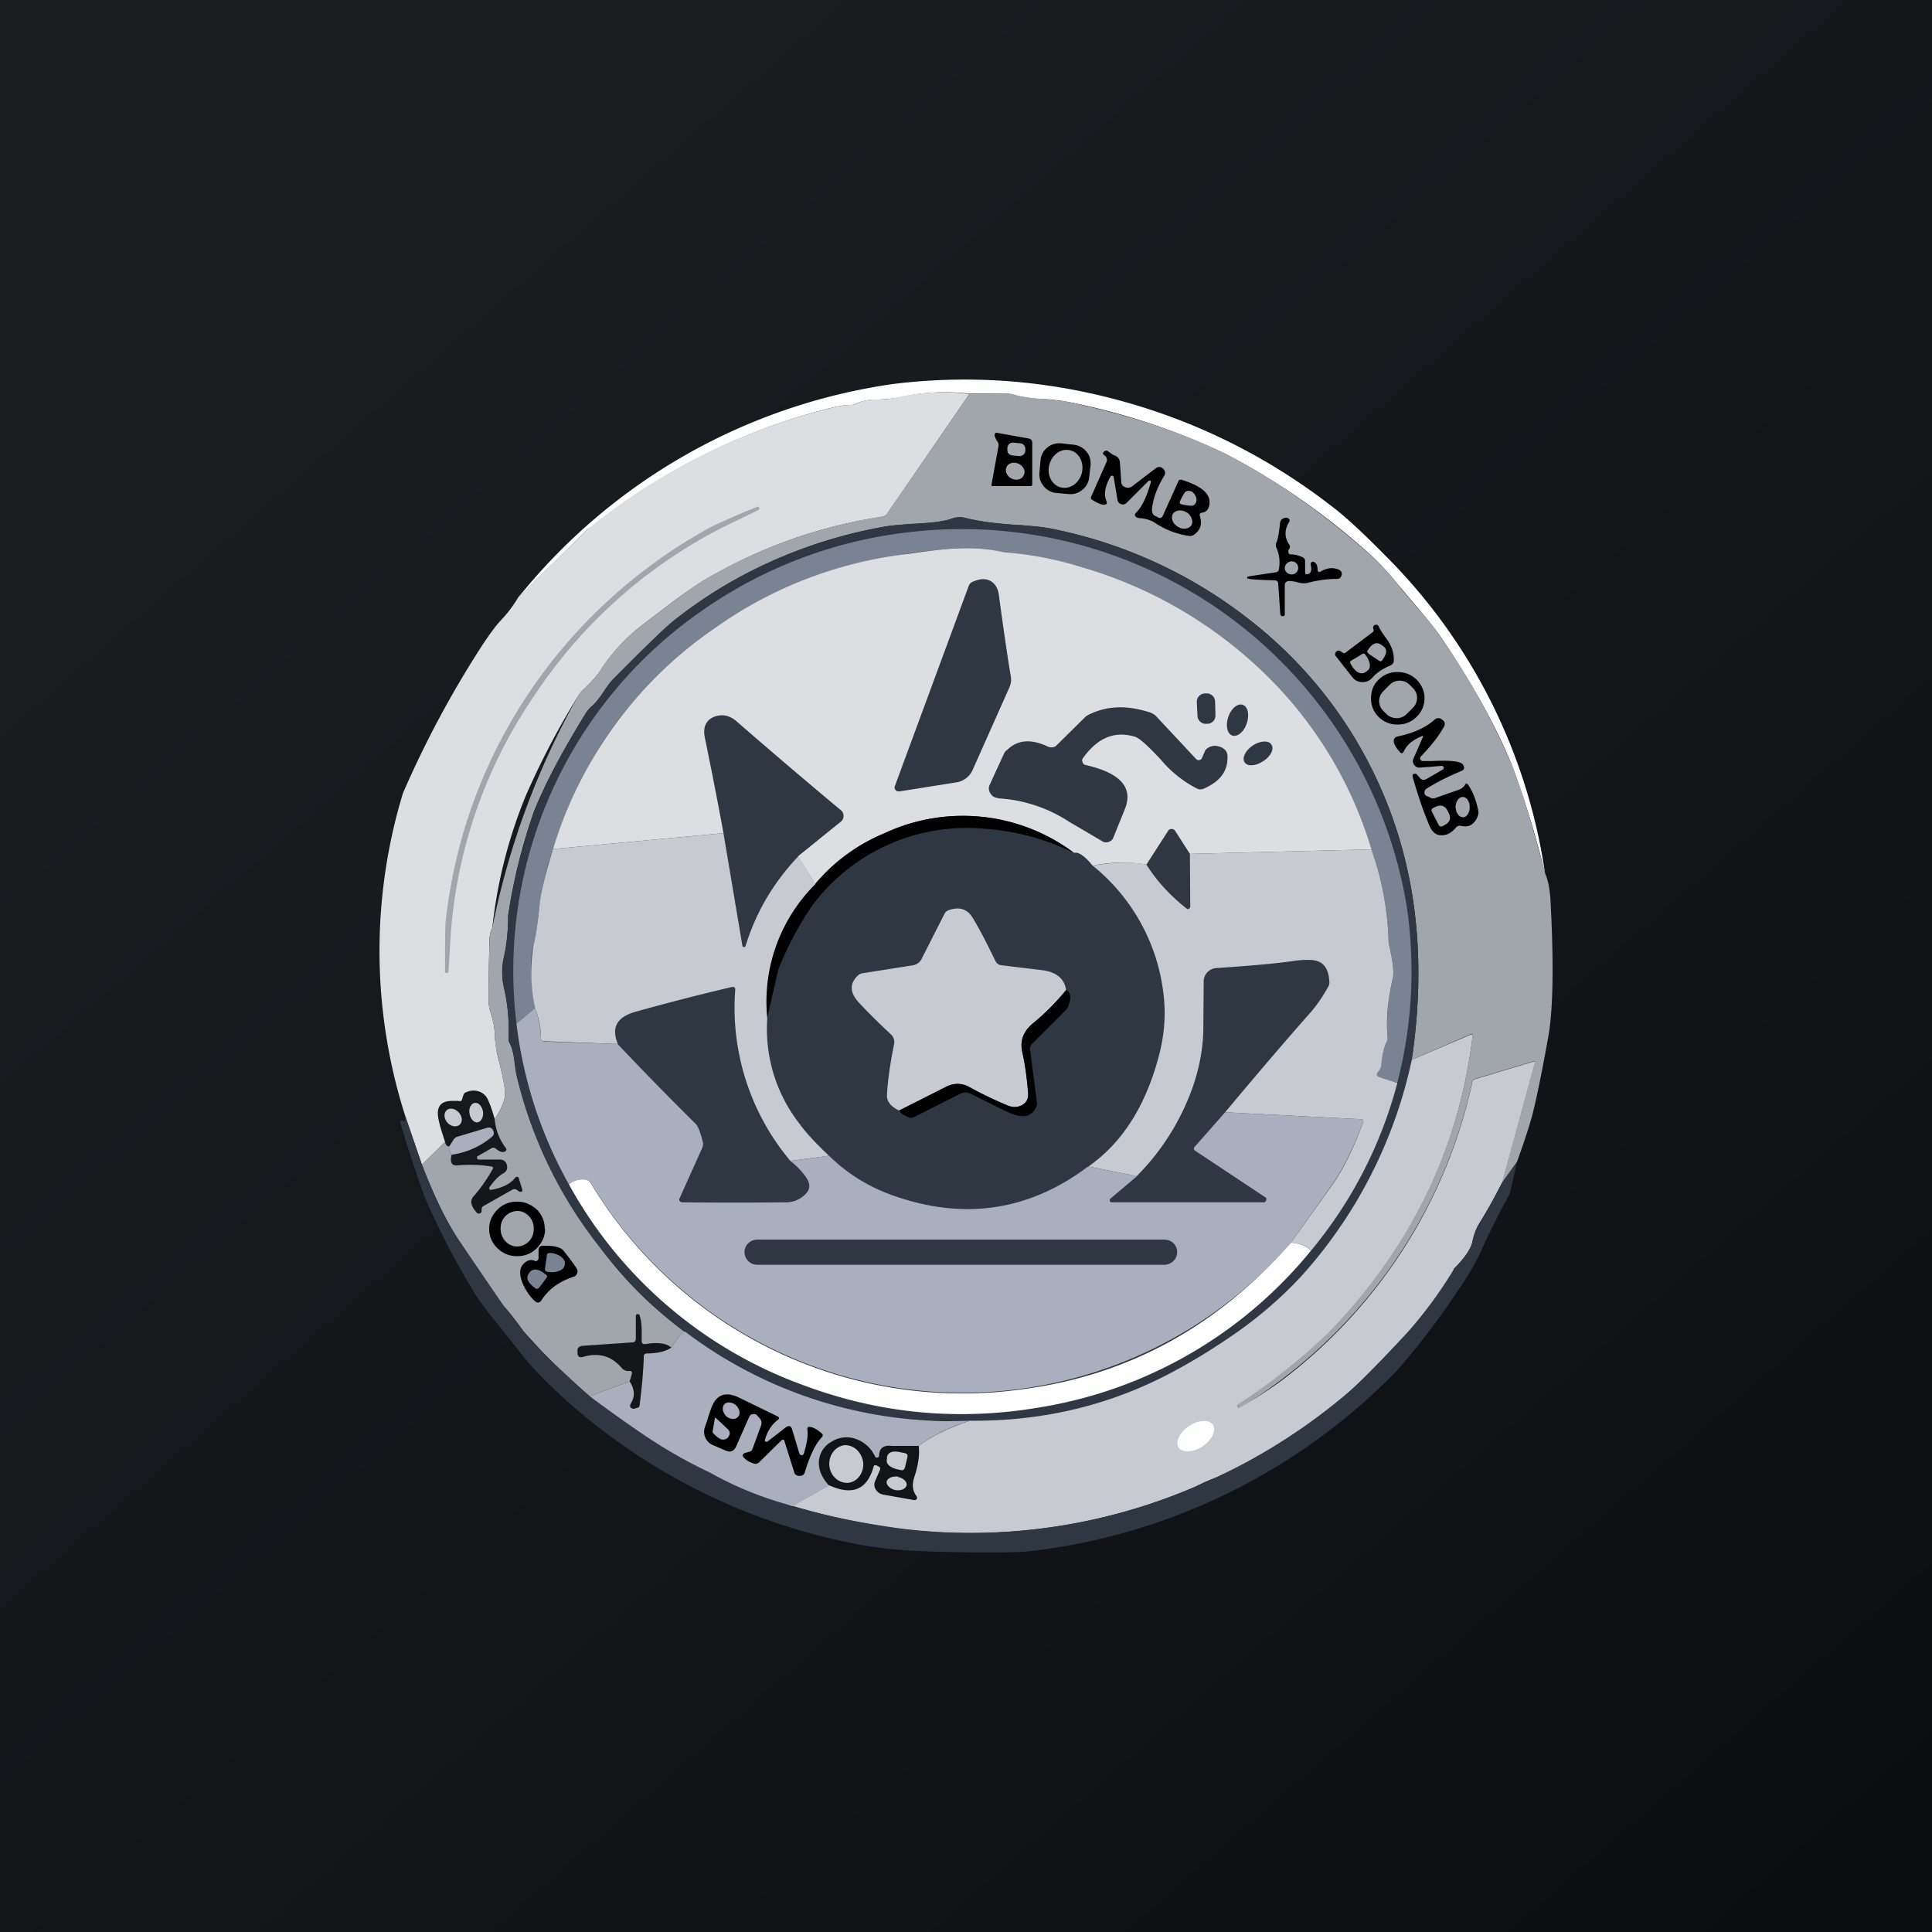 <!-- by TradingView --><svg width="56" height="56" viewBox="0 0 56 56" xmlns="http://www.w3.org/2000/svg"><rect x="0" y="0" width="56" height="56" fill="#333333" stroke="none"/><path fill="url(#a)" d="M0 0h56v56H0z"/><path d="M44.78 25.3a27.93 27.93 0 0 0-.96-3.13c-.44-1.08-1.11-2.3-2.02-3.65-.18-.27-.45-.6-.8-1.01l-.49-.58a7.69 7.69 0 0 0-1.07-1.1 19.92 19.92 0 0 0-3.95-2.69 19.2 19.2 0 0 0-4.53-1.49 5.68 5.68 0 0 0-.66-.08 4.26 4.26 0 0 1-1.07-.16H28.1a6.02 6.02 0 0 0-1.9.08 3.7 3.7 0 0 1-.7.09c-.29 0-.51.03-.68.12a.38.38 0 0 1-.18.04c-.14 0-.35.03-.62.1a18.02 18.02 0 0 0-6.31 3 4.96 4.96 0 0 1-.68.5l-2 1.97a17.02 17.02 0 0 1 10.86-6.18c2.28-.28 4.53-.1 6.75.53 2.19.62 4.2 1.64 6.02 3.06.39.3.9.78 1.55 1.44a16.32 16.32 0 0 1 4.57 9.13Z" fill="#FEFEFE"/><path d="m28.1 11.42-2.38 3.46a.21.21 0 0 1-.15.1c-1.74.26-3.38.83-4.92 1.7-.37.2-.83.52-1.38.94l-.63.48a5.17 5.17 0 0 0-1.2 1.28c-.12.19-.28.37-.48.56-.08.07-.16.16-.22.26a22.88 22.88 0 0 0-1.51 2.89 14 14 0 0 0-.96 3.8.8.8 0 0 0-.08.3 80.4 80.4 0 0 0-.03 1.78c0 .13.02.26.06.38.08.24.13.5.13.78l.05.37c.17.67.25 1.07.24 1.19 0 .2-.1.44-.3.75-.06-.21-.12-.4-.2-.57a.43.43 0 0 0-.28-.24.5.5 0 0 0-.37.04c-.04.01-.06.07-.09.17-.01.07-.05.09-.11.07h-.17c-.28 0-.42.1-.43.35 0 .13.05.35.15.65l.06.19-.67.66-.48-1.4a15.72 15.72 0 0 1-.07-9.37A29.43 29.43 0 0 1 14 18.67c.2-.3.37-.53.5-.67a3.75 3.75 0 0 0 .53-.7l2-1.96a18.02 18.02 0 0 1 7-3.5c.26-.07.47-.1.6-.1.07 0 .14-.01.2-.04.16-.09.38-.13.68-.12.17 0 .4-.03.68-.1a6.02 6.02 0 0 1 1.91-.06Z" fill="#DDDEE1"/><path d="M44.78 25.3c.1.23.14.48.16.76.1 1.85.08 3.18-.06 3.98-.18 1-.33 1.74-.45 2.22-.07.28-.22.75-.46 1.42l-.43.6.95-3.5c0-.02 0-.03-.03-.02l-1.7.51a.1.1 0 0 0-.08.07 14.75 14.75 0 0 1-6.74 9.47h-.03l-.03-.05c-.01-.03 0-.06.02-.08l.4-.28c1-.72 1.7-1.29 2.11-1.7.86-.86 1.59-1.78 2.2-2.75a14.24 14.24 0 0 0 2.07-5.9c.01-.07-.02-.09-.08-.06l-1.68.73c.43-2.89.14-5.5-.88-7.83a12.57 12.57 0 0 0-3.8-4.91 13.58 13.58 0 0 0-5.73-2.65c-.24-.05-.61-.09-1.12-.12a7.92 7.92 0 0 1-1.38-.19.67.67 0 0 0-.39 0c-.25.1-.64.14-1.17.17-.4.02-.7.05-.9.09a13.68 13.68 0 0 0-6.02 2.71c-.24.19-.82.75-1.76 1.7-.07.08-.17.2-.28.37-.13.2-.25.35-.36.43-.05.05-.1.1-.13.16-.7 1.11-1.2 2.07-1.52 2.86a16.38 16.38 0 0 0-.75 3.02c0 .43-.04.84-.13 1.23a2 2 0 0 0 .01.88c.1.42.15.9.13 1.43 0 .06 0 .12.04.18.07.13.11.32.14.59a12.77 12.77 0 0 0 2.44 5.26 10.86 10.86 0 0 0 2.5 2.5c-.18.13-.3.29-.4.46-.15-.13-.4-.16-.76-.1-.07 0-.1-.02-.1-.09v-.26c0-.18-.01-.34-.06-.48 0-.03-.03-.04-.06-.04-.04 0-.05.03-.05.06v.66c0 .06-.04.1-.1.1l-1.46.1c-.1.02-.14.07-.13.16v.05c0 .1.06.14.16.11.45-.13.82-.03 1.11.31.04.05.1.09.17.1h.05c.08-.01.1.02.08.1l-.06.2-1.16.43a18.4 18.4 0 0 1-1.93-1.9 8.37 8.37 0 0 0-.7-.87l-1.18-1.78c-.35-.53-.7-1.25-1.05-2.16l.67-.66c.02.09.06.13.12.13a.3.3 0 0 0 .07.24c-.05.22 0 .32.16.31.34-.03.67-.02.98.03.06 0 .07.04.05.08-.2.35-.39.6-.54.77-.13.13-.1.3.09.5.02.02.05.02.08.01a.07.07 0 0 0 .05-.07v-.05a.1.1 0 0 1 .05-.09l.83-.47c.05-.03.1-.03.14 0l.09.06.05-.01a.05.05 0 0 0 .02-.06l-.1-.32a.06.06 0 0 0-.04-.05c-.03 0-.05 0-.07.03-.13.17-.36.29-.7.35-.01 0-.03 0-.04-.02a.05.05 0 0 1 0-.06c.14-.2.27-.33.4-.4.1-.06.13-.14.1-.25-.03-.1-.1-.15-.21-.15h-.6c-.03 0-.05-.02-.05-.04-.01-.03 0-.05.02-.06l.4-.23c.04-.02.08-.02.13.02.08.07.16.1.22.09.08-.02.1-.07.05-.13a1.57 1.57 0 0 1-.31-.82c.2-.3.3-.56.3-.75 0-.12-.07-.52-.24-1.2a1.95 1.95 0 0 1-.05-.36c0-.28-.05-.54-.13-.78a1.19 1.19 0 0 1-.06-.38c0-.67.02-1.26.03-1.78a.8.8 0 0 1 .08-.3 22.87 22.87 0 0 1 2.47-6.69c.06-.1.14-.19.22-.26.2-.19.36-.37.47-.56a5.17 5.17 0 0 1 1.21-1.28l.63-.48c.55-.42 1-.74 1.38-.95a14.68 14.68 0 0 1 4.92-1.7.21.21 0 0 0 .15-.1l2.38-3.45 1.13-.01c.05 0 .1 0 .15.02.2.07.51.11.92.14.3.03.52.05.66.08 1.81.39 3.32.89 4.53 1.49 1.29.65 2.6 1.54 3.95 2.7.43.36.79.73 1.07 1.09.1.14.27.33.48.58.36.4.63.74.8 1a20.46 20.46 0 0 1 2.03 3.66c.28.7.6 1.75.96 3.12Z" fill="#A1A5AC"/><path d="m28.92 12.55.9.16c.07.02.1.06.1.12v1.21c0 .04-.02.05-.05.05h-1.09c-.03 0-.05-.01-.04-.05l.2-1.1c.01-.05 0-.1-.02-.13a.48.48 0 0 1-.09-.18c0-.07.02-.1.09-.08Z"/><path d="m29.58 12.85-.21-.02a.16.16 0 0 0-.17.14v.06c-.01.09.05.16.14.17l.21.02c.09 0 .16-.06.17-.15v-.06a.16.16 0 0 0-.14-.16Z" fill="#A1A5AC"/><path d="M31.57 13.84a.53.53 0 0 1-.2.36.53.53 0 0 1-.4.12l-.35-.03a.53.53 0 0 1-.37-.2.52.52 0 0 1-.12-.4l.03-.35a.53.53 0 0 1 .2-.37c.12-.1.26-.13.4-.12l.36.04c.15.02.27.08.37.2.1.11.13.25.12.4l-.04.35Z"/><path d="M31.36 13.7c.07-.3-.09-.6-.35-.65-.27-.06-.53.14-.6.44-.07.3.1.59.35.64.27.06.53-.14.6-.43Z" fill="#A1A5AC"/><path d="M34.23 13.9c.55.17.82.38.83.64 0 .19-.07.3-.22.32-.06.01-.08.04-.06.1.07.22.02.4-.16.53a.21.21 0 0 1-.18.04c-.38-.06-.71-.2-1-.4a.96.96 0 0 0-.38-.11.46.46 0 0 1-.11-.02c-.07-.05-.07-.1-.01-.15.16-.16.3-.45.42-.88 0-.02 0-.03-.02-.04h-.04l-.64.64a.15.15 0 0 1-.17.04.15.15 0 0 1-.1-.13l-.11-.65a.04.04 0 0 0-.04-.04c-.02 0-.04 0-.05.02-.16.28-.2.51-.12.71.03.08 0 .11-.08.11-.06 0-.17-.04-.33-.14-.04-.02-.05-.06-.03-.1l.44-.99c.03-.07.02-.13-.04-.19a.48.48 0 0 1-.06-.05c0-.04.02-.07.06-.09a.09.09 0 0 1 .1.02c.07.05.13.1.2.12.08.04.12.1.13.18l.04.57c0 .08.04.13.11.16s.14.02.2-.02l.68-.52c.08-.06.15-.06.22 0 .07.07.08.14.03.22-.2.33-.32.65-.35.97 0 .1.03.17.13.2l.05.03c.06.03.1.01.13-.04l.46-1.02c.01-.03.04-.04.07-.03Z"/><path d="M29.54 13.45c-.14-.07-.3-.04-.36.08s0 .27.14.34c.13.07.3.03.35-.09.07-.11 0-.26-.13-.33ZM34.65 14.37c.05.1.04.18-.02.25a.13.13 0 0 1-.11.04c-.2-.02-.3-.04-.32-.07-.02-.03.03-.13.13-.3a.13.13 0 0 1 .1-.06c.1-.01.16.03.22.14ZM15.49 20.16a14.05 14.05 0 0 0-2.42 6.85L13 28.16c0 .03-.02.04-.04.04h-.06c0-.83 0-1.33.02-1.51a14.74 14.74 0 0 1 2.42-6.62 15 15 0 0 1 5.24-4.78 19.07 19.07 0 0 1 1.4-.61l.03.05c0 .02 0 .04-.02.05l-1.05.51a14.33 14.33 0 0 0-5.45 4.87ZM34.4 14.86c-.14-.1-.32-.08-.4.03-.07.1-.02.28.13.37.14.1.32.08.4-.03.07-.11.01-.28-.13-.38Z" fill="#A1A5AC"/><path d="M40.92 30.72a13.6 13.6 0 0 1-2.98 6.02c-.55.64-1.2 1.23-1.95 1.78-.76.54-1.51 1-2.26 1.38a12.17 12.17 0 0 1-6.36 1.27c-.71 0-1.24-.04-1.59-.1a12.76 12.76 0 0 1-8.43-4.96 12.77 12.77 0 0 1-2.38-4.94 2.75 2.75 0 0 1-.05-.33 1.62 1.62 0 0 0-.14-.59.37.37 0 0 1-.04-.18c.02-.53-.03-1-.13-1.43a2 2 0 0 1 0-.88c.08-.39.12-.8.12-1.23a16.38 16.38 0 0 1 .76-3.02c.31-.79.82-1.75 1.5-2.86l.14-.16c.1-.08.23-.23.36-.43.11-.17.2-.3.28-.37.94-.95 1.52-1.51 1.76-1.7 1.7-1.36 3.7-2.26 6.03-2.71.2-.04.5-.07.9-.1.52-.02.9-.07 1.16-.15a.67.67 0 0 1 .39-.01c.3.08.76.14 1.38.19.5.03.88.07 1.12.12 2.14.45 4.05 1.33 5.72 2.65a12.57 12.57 0 0 1 3.81 4.91c1.02 2.33 1.31 4.94.88 7.83Z" fill="#2E3742"/><path d="m36.17 16.71.8-.12c.07-.01.1-.05.1-.1.04-.22.01-.42-.07-.61a.18.18 0 0 1 0-.16c.04-.09.07-.26.1-.53 0-.08.04-.14.09-.16.04-.02.08-.03.12-.02.07.03.09.07.05.13-.13.22-.13.43 0 .63.04.05.04.1 0 .15a.12.12 0 0 0-.01.1c0 .03.03.05.07.05.11 0 .22.03.31.07.06.02.1.06.1.13v.31c0 .06.02.08.08.06.1-.03.12-.12.08-.27 0-.03 0-.05.02-.07a.07.07 0 0 1 .08-.01c.06.03.1.1.1.21 0 .08.04.1.1.06.18-.1.35-.12.51-.05.07.03.1.08.09.15-.02.08-.06.12-.14.12-.32 0-.6.05-.87.12a.65.65 0 0 1-.3-.03 1.17 1.17 0 0 0-.2-.03c-.09 0-.14.04-.14.13v.83c0 .04-.02.06-.06.06-.04 0-.06-.02-.07-.06l-.06-.88c0-.07-.05-.1-.12-.1-.45-.01-.7-.03-.76-.05-.02 0-.02-.01-.02-.03 0-.01 0-.02.02-.03Z"/><path d="m40.5 31.39-.52-.17c-.07-.02-.09-.07-.05-.13l.05-.08a.3.3 0 0 0 .06-.15c.02-.27.07-.49.15-.66a.25.25 0 0 0 .03-.13c-.04-.54.01-1.11.15-1.71.04-.18 0-.52-.12-1.02a8.64 8.64 0 0 0-.5-2.72 11.83 11.83 0 0 0-2.63-4.6 12.7 12.7 0 0 0-7.23-3.9l-.8-.1c-.4-.11-.87-.15-1.38-.12a14.55 14.55 0 0 0-1.82.22 12.5 12.5 0 0 0-7.56 4.25c-.99 1.15-1.76 2.56-2.3 4.24a9.09 9.09 0 0 0-.4 1.72c-.05.5-.1.86-.17 1.09-.1.32-.08.92.05 1.8l-.54.45a12.7 12.7 0 0 1 5.35-11.95 13 13 0 0 1 6.17-2.31 13.07 13.07 0 0 1 14.28 10.83 12.85 12.85 0 0 1-.27 5.15Z" fill="#798392"/><path d="m39.75 24.62-5.26.13-.43-.67a.11.11 0 0 0-.1-.05.11.11 0 0 0-.1.05l-.63.98a4.36 4.36 0 0 0-1.56.03c-.22-.27-.4-.4-.54-.37a5.37 5.37 0 0 0-5.51-.56c-.77.32-1.43.8-1.99 1.46l-.5-.8 1.25-1.01a.2.2 0 0 0 .07-.16.2.2 0 0 0-.07-.16 192.6 192.6 0 0 1-3.04-2.59c-.2-.17-.42-.21-.65-.12-.23.1-.32.3-.26.6.19.92.37 1.84.54 2.77l-4.94.46a11.97 11.97 0 0 1 4.71-6.42 12.09 12.09 0 0 1 5.62-2.14c.6-.09 1.05-.14 1.35-.15.51-.03.97.01 1.39.11a9.93 9.93 0 0 1 2.25.43 12.7 12.7 0 0 1 5.78 3.57 11.83 11.83 0 0 1 2.62 4.6Z" fill="#DDDEE1"/><path d="M37.44 16.65a.19.19 0 1 0 0-.38c-.1 0-.2.09-.2.2 0 .1.1.18.2.18Z" fill="#A1A5AC"/><path d="m25.94 22.78 2.14-5.8a.2.2 0 0 1 .12-.12c.19-.08.35-.1.49-.03s.23.2.26.4c.17 1.25.29 2.04.35 2.38.02.11 0 .21-.04.31L28.2 22.3a.62.62 0 0 1-.5.38l-1.63.26c-.04 0-.08 0-.11-.04a.11.11 0 0 1-.02-.12Z" fill="#2E3742"/><path d="M39.81 18.15a.08.08 0 0 1 .08-.04c.03 0 .05.01.07.04.04.1.11.2.21.34.16.21.24.43.23.66 0 .07-.04.11-.1.14-.23.1-.4.21-.52.35a.35.35 0 0 1-.29.13.35.35 0 0 1-.29-.14l-.48-.61c-.03-.04-.03-.09.01-.13.04-.04.08-.04.13-.01l.05.03c.03.03.07.03.1 0l.77-.58a.08.08 0 0 0 .03-.1.1.1 0 0 1 0-.08Z"/><path d="M39.67 18.94c-.05-.03-.05-.06-.02-.1l.02-.03c.12-.17.24-.21.37-.12l.04.03c.13.08.13.21.01.38l-.02.03c-.02.04-.06.05-.1.02l-.3-.2ZM39.48 18.96c.04-.03.08-.02.1.03l.03.03c.13.22.13.36 0 .44l-.04.03c-.14.07-.27 0-.4-.21l-.02-.04c-.03-.04-.02-.08.03-.1l.3-.18Z" fill="#A1A5AC"/><path d="M41.29 20.24c0 .21-.08.39-.23.54a.75.75 0 0 1-.55.22.75.75 0 0 1-.55-.22.73.73 0 0 1-.22-.54c0-.21.07-.4.22-.54a.75.75 0 0 1 .55-.22c.21 0 .4.07.55.22.15.15.23.33.23.54Z"/><path d="m40.95 19.94-.1-.1a.41.41 0 0 0-.58.02l-.18.18a.4.4 0 0 0 .01.57l.1.1c.17.15.43.14.58-.02l.18-.18a.4.4 0 0 0-.01-.57Z" fill="#A1A5AC"/><path d="M34.97 20.1h-.04a.24.24 0 0 0-.24.25l.02.4c0 .13.12.24.26.23H35c.13 0 .24-.12.23-.25l-.01-.4a.24.24 0 0 0-.26-.23ZM36.14 20.96c.08-.25.03-.48-.12-.53-.15-.05-.34.11-.42.36-.08.24-.03.48.12.53.15.05.34-.11.42-.36ZM28.93 23.13a.26.26 0 0 1-.22-.13.25.25 0 0 1-.02-.26l.4-.87c.02-.05.05-.1.1-.13.3-.3.7-.33 1.18-.1.1.04.2.03.27-.05l.83-.82a.26.26 0 0 1 .06-.04c.54-.28 1.15-.3 1.83-.07.06.03.12.06.16.11L34.67 22a.1.1 0 0 0 .1.03.1.1 0 0 0 .07-.06l.1-.23a.37.37 0 0 1 .4-.1c.17.05.25.16.24.32 0 .41-.23.7-.69.9a.24.24 0 0 1-.19 0 3.4 3.4 0 0 1-1.06-.85l-.22-.23c-.25-.25-.42-.4-.54-.43-.58-.17-1.08.04-1.5.64a.1.1 0 0 0 0 .1.1.1 0 0 0 .07.08c1.02.23 1.4.65 1.16 1.27l-.34.84a.2.2 0 0 1-.13.12.2.2 0 0 1-.18-.01l-.97-.57a4.19 4.19 0 0 0-2.06-.68Z" fill="#2E3742"/><path d="M42.55 22.74c.14.2.24.46.3.77.01.05 0 .1-.02.16-.1.23-.26.32-.47.27a.15.15 0 0 0-.16.05c-.12.14-.25.22-.4.22-.15.01-.27-.07-.35-.24-.15-.34-.32-.81-.5-1.44-.02-.08 0-.11.1-.1l.1.11c.05.07.12.08.2.04l.46-.27c.03-.01.04-.04.03-.07 0-.03-.03-.04-.06-.04l-.63.05a.18.18 0 0 1-.16-.08.17.17 0 0 1-.02-.18l.27-.62c.02-.04 0-.05-.03-.03-.27.11-.44.26-.52.44-.03.06-.07.07-.11.02-.12-.13-.18-.23-.18-.32 0-.07.03-.11.1-.13.48-.1.84-.27 1.08-.49.07-.06.15-.06.22 0 .08.05.1.13.05.21-.13.24-.35.53-.67.86a.07.07 0 0 0-.01.08c.01.03.04.05.07.05h.25c.57-.03.87.01.92.11.05.09.03.15-.06.18-.33.14-.67.3-1 .51a.12.12 0 0 0-.06.12c0 .05.03.08.08.1l.09.04c.05.03.11.03.17 0l.66-.23a.36.36 0 0 0 .16-.12l.02-.03c.02-.04.05-.04.08 0Z"/><path d="M36.62 22.06c.22-.14.32-.36.23-.48-.08-.13-.33-.11-.54.03-.22.15-.32.37-.23.49.09.13.33.1.54-.04Z" fill="#2E3742"/><path d="M42.6 23.38c0-.16-.1-.29-.21-.28-.11 0-.2.14-.2.3.01.16.1.29.22.29.1 0 .2-.14.19-.3ZM41.5 23.52c-.02-.04 0-.08.04-.1l.06-.03c.16-.08.28-.04.36.11l.03.06c.08.16.04.28-.13.36l-.05.03c-.05.02-.09 0-.11-.04l-.2-.39Z" fill="#A1A5AC"/><path d="M31.13 24.72a6.96 6.96 0 0 0-2.62-.7 5.58 5.58 0 0 0-4.99 2.26 9.51 9.51 0 0 0-.96 1.82l-.33 1.43a4.8 4.8 0 0 1 1.4-3.91 5.27 5.27 0 0 1 1.99-1.46 5.37 5.37 0 0 1 5.51.56Z"/><path d="m23.14 24.82.5.8a4.8 4.8 0 0 0-1.4 3.9 4.46 4.46 0 0 0 .94 3.06c.2.28.5.59.85.92l-1.12.15a6.9 6.9 0 0 1-1.6-4.95c.01-.08-.03-.1-.1-.09-.94.22-1.87.46-2.8.72-.53.15-.7.46-.5.93l-2.13-.08c-.07 0-.1-.03-.1-.1 0-.3-.07-.6-.17-.86a4.91 4.91 0 0 1-.05-1.8c.06-.23.12-.6.17-1.09.03-.4.17-.97.4-1.72l4.94-.46.55 3.27c0 .02.02.03.04.03.03 0 .04 0 .05-.03.3-.97.8-1.83 1.53-2.6ZM40.5 31.4a12.6 12.6 0 0 1-2.5 4.85c-.13-.14-.32-.21-.58-.23l1.2-1.68c.3-.42.6-1.02.89-1.8.02-.07 0-.1-.07-.1l-3.93-.2c.82-.98 1.65-1.96 2.5-2.92.17-.2.34-.45.49-.72.03-.05.04-.11.03-.17-.02-.3-.13-.5-.34-.57-.14-.05-.4-.05-.74 0-.56.08-1.3.14-2.2.2a.39.39 0 0 0-.36.37l-.01 1.25c.01.8-.17 1.59-.53 2.38a6.9 6.9 0 0 1-1.4 2.03l-1.4-.28c1-.7 1.68-1.79 2.06-3.28.15-.6.19-1.2.1-1.83a5.6 5.6 0 0 0-2.04-3.61c.59-.1 1.1-.12 1.56-.03.3.48.69.9 1.17 1.28.02.01.04.02.06 0a.06.06 0 0 0 .04-.05l-.01-1.54 5.26-.13a8.64 8.64 0 0 1 .5 2.72c.12.5.16.84.12 1.02-.14.6-.2 1.17-.15 1.7 0 .05 0 .1-.03.14-.08.17-.13.4-.15.66a.3.3 0 0 1-.06.16l-.05.07c-.04.06-.02.1.05.13l.52.17ZM30.9 28.7c-.29.35-.61.68-.97.97-.27.23-.37.5-.3.82.07.3.13.7.17 1.18.02.2-.07.34-.27.4-.1.03-.21.02-.33-.03a11.7 11.7 0 0 1-1.1-.53.67.67 0 0 0-.66-.01l-1.38.69c-.24-.12-.36-.26-.35-.45.02-.45.1-.94.2-1.45a.3.3 0 0 0-.09-.31c-.5-.47-.81-.79-.96-.96-.23-.27-.23-.51 0-.74a.25.25 0 0 1 .14-.07l1.46-.23a.34.34 0 0 0 .26-.2l.65-1.28a.23.23 0 0 1 .13-.12c.3-.1.52-.04.68.2.19.31.41.73.66 1.25.04.09.1.14.2.15l1.16.14c.41.05.65.24.7.57Z" fill="#C7CAD1"/><path d="m26.06 32.19 1.38-.7c.22-.1.44-.1.66.02.32.18.69.36 1.1.53.12.05.23.06.33.03.2-.06.29-.2.27-.4-.04-.49-.1-.88-.17-1.18-.07-.32.03-.59.3-.82.36-.29.68-.62.98-.98.14.1.15.27.03.52a.3.3 0 0 1-.06.08l-.96.96a.21.21 0 0 0-.06.19l.2 1.56v.02c-.12.37-.43.43-.92.18l-1.01-.5a.32.32 0 0 0-.29 0l-1.33.67a.2.2 0 0 1-.16.02c-.15-.06-.24-.12-.29-.2Z"/><path d="M17.9 30.26c.75.79 1.5 1.56 2.26 2.31.07.07.14.24.21.53.02.05.01.1-.01.16l-.66 1.47c-.03.07 0 .11.08.12a141 141 0 0 0 3 0c.2 0 .39-.07.55-.22.15-.14.17-.3.05-.48-.1-.16-.26-.33-.47-.5l1.12-.15c.52.51 1.14.9 1.85 1.15 2.06.73 3.95.45 5.66-.84l1.42.28-.77.65c-.02.02-.03.05-.02.07.01.03.03.04.06.04h4.4c.03 0 .06-.02.07-.06.02-.04 0-.07-.03-.09l-2.02-1.34c-.05-.03-.06-.07-.02-.12l.88-1 3.93.2c.07 0 .09.03.07.1-.3.78-.6 1.38-.9 1.8l-1.19 1.68a12.59 12.59 0 0 1-20.3-1.74.2.2 0 0 0-.15-.09.61.61 0 0 0-.48.14 12.58 12.58 0 0 1-1.52-4.66l.54-.45c.1.27.16.56.17.87 0 .06.03.09.1.1l2.12.07Z" fill="#A9AFBC"/><path d="M43.54 34.28c-.2.39-.42.8-.68 1.21-.08.14-.14.3-.18.5-.05.22-.23.47-.52.77a.04.04 0 0 0-.02.03v.03a.2.2 0 0 1-.03.1l-.3.43c-.4.56-.74.99-1.02 1.29-.8.86-1.37 1.43-1.7 1.72-.92.8-1.99 1.53-3.2 2.17l-.6.28c-.27.1-.48.2-.64.28a16.55 16.55 0 0 1-8.51 1.23 20.24 20.24 0 0 1-3.17-.67l1.06-.6c.68.31 1.1.13 1.29-.53 0-.05.04-.06.1-.04l.03.02c.06.02.08.06.05.12l-.13.3a.27.27 0 0 0 .01.25c.05.08.12.13.21.15l.9.16c.04 0 .06 0 .08-.03.02-.03.01-.05 0-.08-.12-.15-.14-.33-.07-.55.12-.36.16-.66.13-.91.37-.28.86-.52 1.48-.73 2 .02 3.88-.4 5.62-1.28.75-.38 1.5-.84 2.26-1.38.75-.55 1.4-1.14 1.95-1.78a13.6 13.6 0 0 0 2.98-6.02L42.6 30c.06-.03.1 0 .08.06-.26 2.14-.95 4.1-2.07 5.9-.61.97-1.34 1.9-2.2 2.76a17.98 17.98 0 0 1-2.5 1.97c-.04.02-.04.05-.03.08l.03.04a12.2 12.2 0 0 0 1.15-.73 14.75 14.75 0 0 0 5.62-8.73.1.1 0 0 1 .07-.07l1.7-.51c.04-.01.05 0 .04.03l-.95 3.49ZM14 32.22c-.03-.16-.13-.27-.24-.25-.1.01-.18.15-.15.3.02.16.13.28.24.26.1-.02.17-.16.15-.31ZM13.31 32.26c-.1-.12-.25-.16-.35-.09-.1.08-.1.24 0 .36s.25.15.35.08c.1-.07.1-.23 0-.35Z" fill="#C7CAD1"/><path d="M12.23 33.76c.35.91.7 1.63 1.05 2.16a1446.46 1446.46 0 0 0 1.34 1.96c.12.13.3.36.54.7.22.3.86.93 1.93 1.89.59.43 1.18.85 1.78 1.26.39.27.96.59 1.72.96l.72.36a10.06 10.06 0 0 0 1.66.6c.94.29 2 .5 3.17.66a16.55 16.55 0 0 0 9.14-1.5 17.07 17.07 0 0 0 3.8-2.45c.34-.29.9-.86 1.7-1.72a12.46 12.46 0 0 0 1.36-1.85c0-.01 0-.02.02-.03.3-.3.47-.55.52-.78.04-.19.1-.35.18-.49.26-.42.48-.82.68-1.21l.43-.6-.18.8a.79.79 0 0 1-.08.22c-.28.5-.5.96-.69 1.36-.2.48-.47.93-.77 1.36a21.23 21.23 0 0 1-1.77 2.32 17.66 17.66 0 0 1-10.6 5.22c-.3.04-1.18.05-2.62.02-.99-.02-1.86-.1-2.61-.26a17.55 17.55 0 0 1-8.71-4.57A9.8 9.8 0 0 1 14.92 39l-.4-.5c-.4-.49-.68-.86-.83-1.13a22.5 22.5 0 0 1-1.38-2.67 44.7 44.7 0 0 1-.71-2.16c-.01-.03 0-.04.01-.06.02-.01.04-.01.07 0l.02.02c.03.01.04 0 .04-.02l.01-.12.48 1.4Z" fill="#2E3742"/><path d="M13.09 33.47a.3.3 0 0 1-.07-.24l.13-.2a.2.2 0 0 1 .1-.08l.87-.26c.08-.02.14 0 .17.07.04.08.03.14-.03.19a2.3 2.3 0 0 1-1.17.52Z" fill="#A9AFBC"/><path d="M37.42 36.02c.26.02.45.1.58.23a12.77 12.77 0 0 1-7.84 4.54c-2.33.4-4.6.2-6.82-.62a12.7 12.7 0 0 1-6.85-5.84c.13-.11.29-.16.48-.14a.2.2 0 0 1 .15.1 12.56 12.56 0 0 0 12.5 5.98c3.07-.4 5.67-1.82 7.8-4.25Z" fill="#FEFEFE"/><path d="M15.8 35.62c0 .22-.09.4-.24.56a.78.78 0 0 1-.57.23.78.78 0 0 1-.57-.23.75.75 0 0 1-.24-.56c0-.22.08-.4.24-.56a.78.78 0 0 1 .57-.23c.22 0 .4.08.57.23.15.15.23.34.23.56Z"/><path d="M15.47 35.64c.02-.29-.2-.53-.46-.54-.27 0-.5.21-.5.5-.01.28.2.52.46.53.27.01.5-.21.5-.5Z" fill="#A1A5AC"/><path d="M33.75 35.93h-11.8c-.2 0-.37.16-.37.36 0 .2.16.37.37.37h11.8c.2 0 .37-.16.37-.36v-.01c0-.2-.16-.36-.37-.36Z" fill="#2E3742"/><path d="M15.61 36.47v-.23c0-.09.05-.13.13-.13.32-.01.52.04.6.15.2.25.32.42.37.5.03.05.04.1.02.15a.16.16 0 0 1-.11.1c-.4.13-.71.35-.92.67-.06.09-.12.1-.2.03-.14-.13-.26-.3-.35-.51-.1-.25-.1-.44.02-.56.1-.11.21-.14.32-.1.03.02.05.02.08 0a.08.08 0 0 0 .04-.07Z"/><path d="M15.85 36.4c0-.06.04-.09.1-.08H16c.11.02.2.06.28.12.07.06.1.12.09.2v.03c-.02.07-.06.13-.15.16a.55.55 0 0 1-.3.04h-.04c-.07-.02-.1-.05-.08-.12l.05-.35ZM15.63 37.32c-.04.04-.07.05-.12.02l-.02-.02c-.2-.15-.25-.29-.16-.41l.02-.03c.1-.12.25-.11.44.04l.03.02c.04.03.05.06.02.1l-.21.28Z" fill="#798392"/><path d="M19.86 38.6a12.76 12.76 0 0 0 8.25 2.58c-.62.2-1.11.45-1.48.73h-.78c-.24-.03-.36.07-.37.27 0 .04-.01.06-.05.07-.03 0-.05 0-.07-.04a.96.96 0 0 0-.61-.52.8.8 0 0 0-.65.1.7.7 0 0 0-.36.53c-.03.25.07.5.29.74l-1.06.6-.18-.06a10.06 10.06 0 0 1-2.2-.91 14.3 14.3 0 0 1-1.72-.96c-.6-.4-1.2-.83-1.78-1.26l1.16-.43c.15.23.16.45.03.65-.02.04-.02.08 0 .11.04.03.07.04.11.03l.1-.03c.03 0 .04-.03.05-.07.07-.55.11-1.02.12-1.4 0-.07.03-.1.1-.1.3 0 .54-.06.7-.17.1-.17.22-.33.4-.47Z" fill="#A9AFBC"/><path d="m22.24 41.79.54-.42c.09-.06.15-.04.18.06l.21.7c.01.03.04.05.07.05.03 0 .05-.02.06-.05.09-.3.13-.53.1-.7 0-.06.03-.08.08-.07.09.01.2.07.33.18.05.04.05.08 0 .13-.18.2-.34.53-.48 1-.02.07-.07.11-.15.11-.08 0-.14-.03-.16-.11l-.28-.89c-.01-.06-.05-.07-.1-.02l-.63.62a.15.15 0 0 1-.16.04.62.62 0 0 1-.28-.16c-.07-.07-.05-.12.04-.15l.11-.03a.12.12 0 0 0 .09-.08l.25-.68a.2.2 0 0 0-.05-.22l-.07-.08a.13.13 0 0 0-.12-.03.12.12 0 0 0-.1.07l-.38.86c-.07.15-.17.19-.32.12l-.35-.15a.42.42 0 0 1-.24-.52l.07-.2c.09-.31.17-.52.26-.61.15-.17.37-.19.66-.05l1.11.54c.06.03.07.07.01.11-.18.14-.3.33-.37.58 0 .02 0 .04.02.05h.05Z"/><path d="M21.34 40.74c-.1-.1-.26-.12-.34-.04-.08.08-.06.23.04.34.1.1.26.12.34.04.09-.08.07-.23-.04-.34ZM20.75 41.1l.34.32c.07.06.08.14.03.22-.05.08-.13.1-.22.08a.67.67 0 0 1-.24-.2.05.05 0 0 1 0-.05l.06-.36c0-.02.01-.02.03 0Z" fill="#A9AFBC"/><path d="M34.86 41.92c.27-.18.4-.46.3-.62-.11-.16-.43-.15-.7.04-.27.18-.4.45-.3.62.12.16.43.14.7-.04Z" fill="#FEFEFE"/><path d="M25.02 42.39c-.04-.3-.28-.52-.55-.5-.27.04-.46.3-.43.6.03.3.28.51.55.49.27-.03.46-.3.43-.6ZM26.23 42.54c-.02.06-.06.09-.12.07l-.1-.02c-.24-.06-.34-.17-.3-.31v-.05c.04-.15.18-.19.42-.13l.1.02c.07.02.09.06.07.12l-.07.3ZM26.03 42.8c-.16-.02-.3.04-.33.14-.02.1.1.22.25.25.16.03.3-.03.33-.14.02-.1-.1-.21-.25-.24Z" fill="#C7CAD1"/><defs><linearGradient id="a" x1="10.42" y1="9.71" x2="68.15" y2="76.02" gradientUnits="userSpaceOnUse"><stop stop-color="#1A1E21"/><stop offset="1" stop-color="#06060A"/></linearGradient></defs></svg>